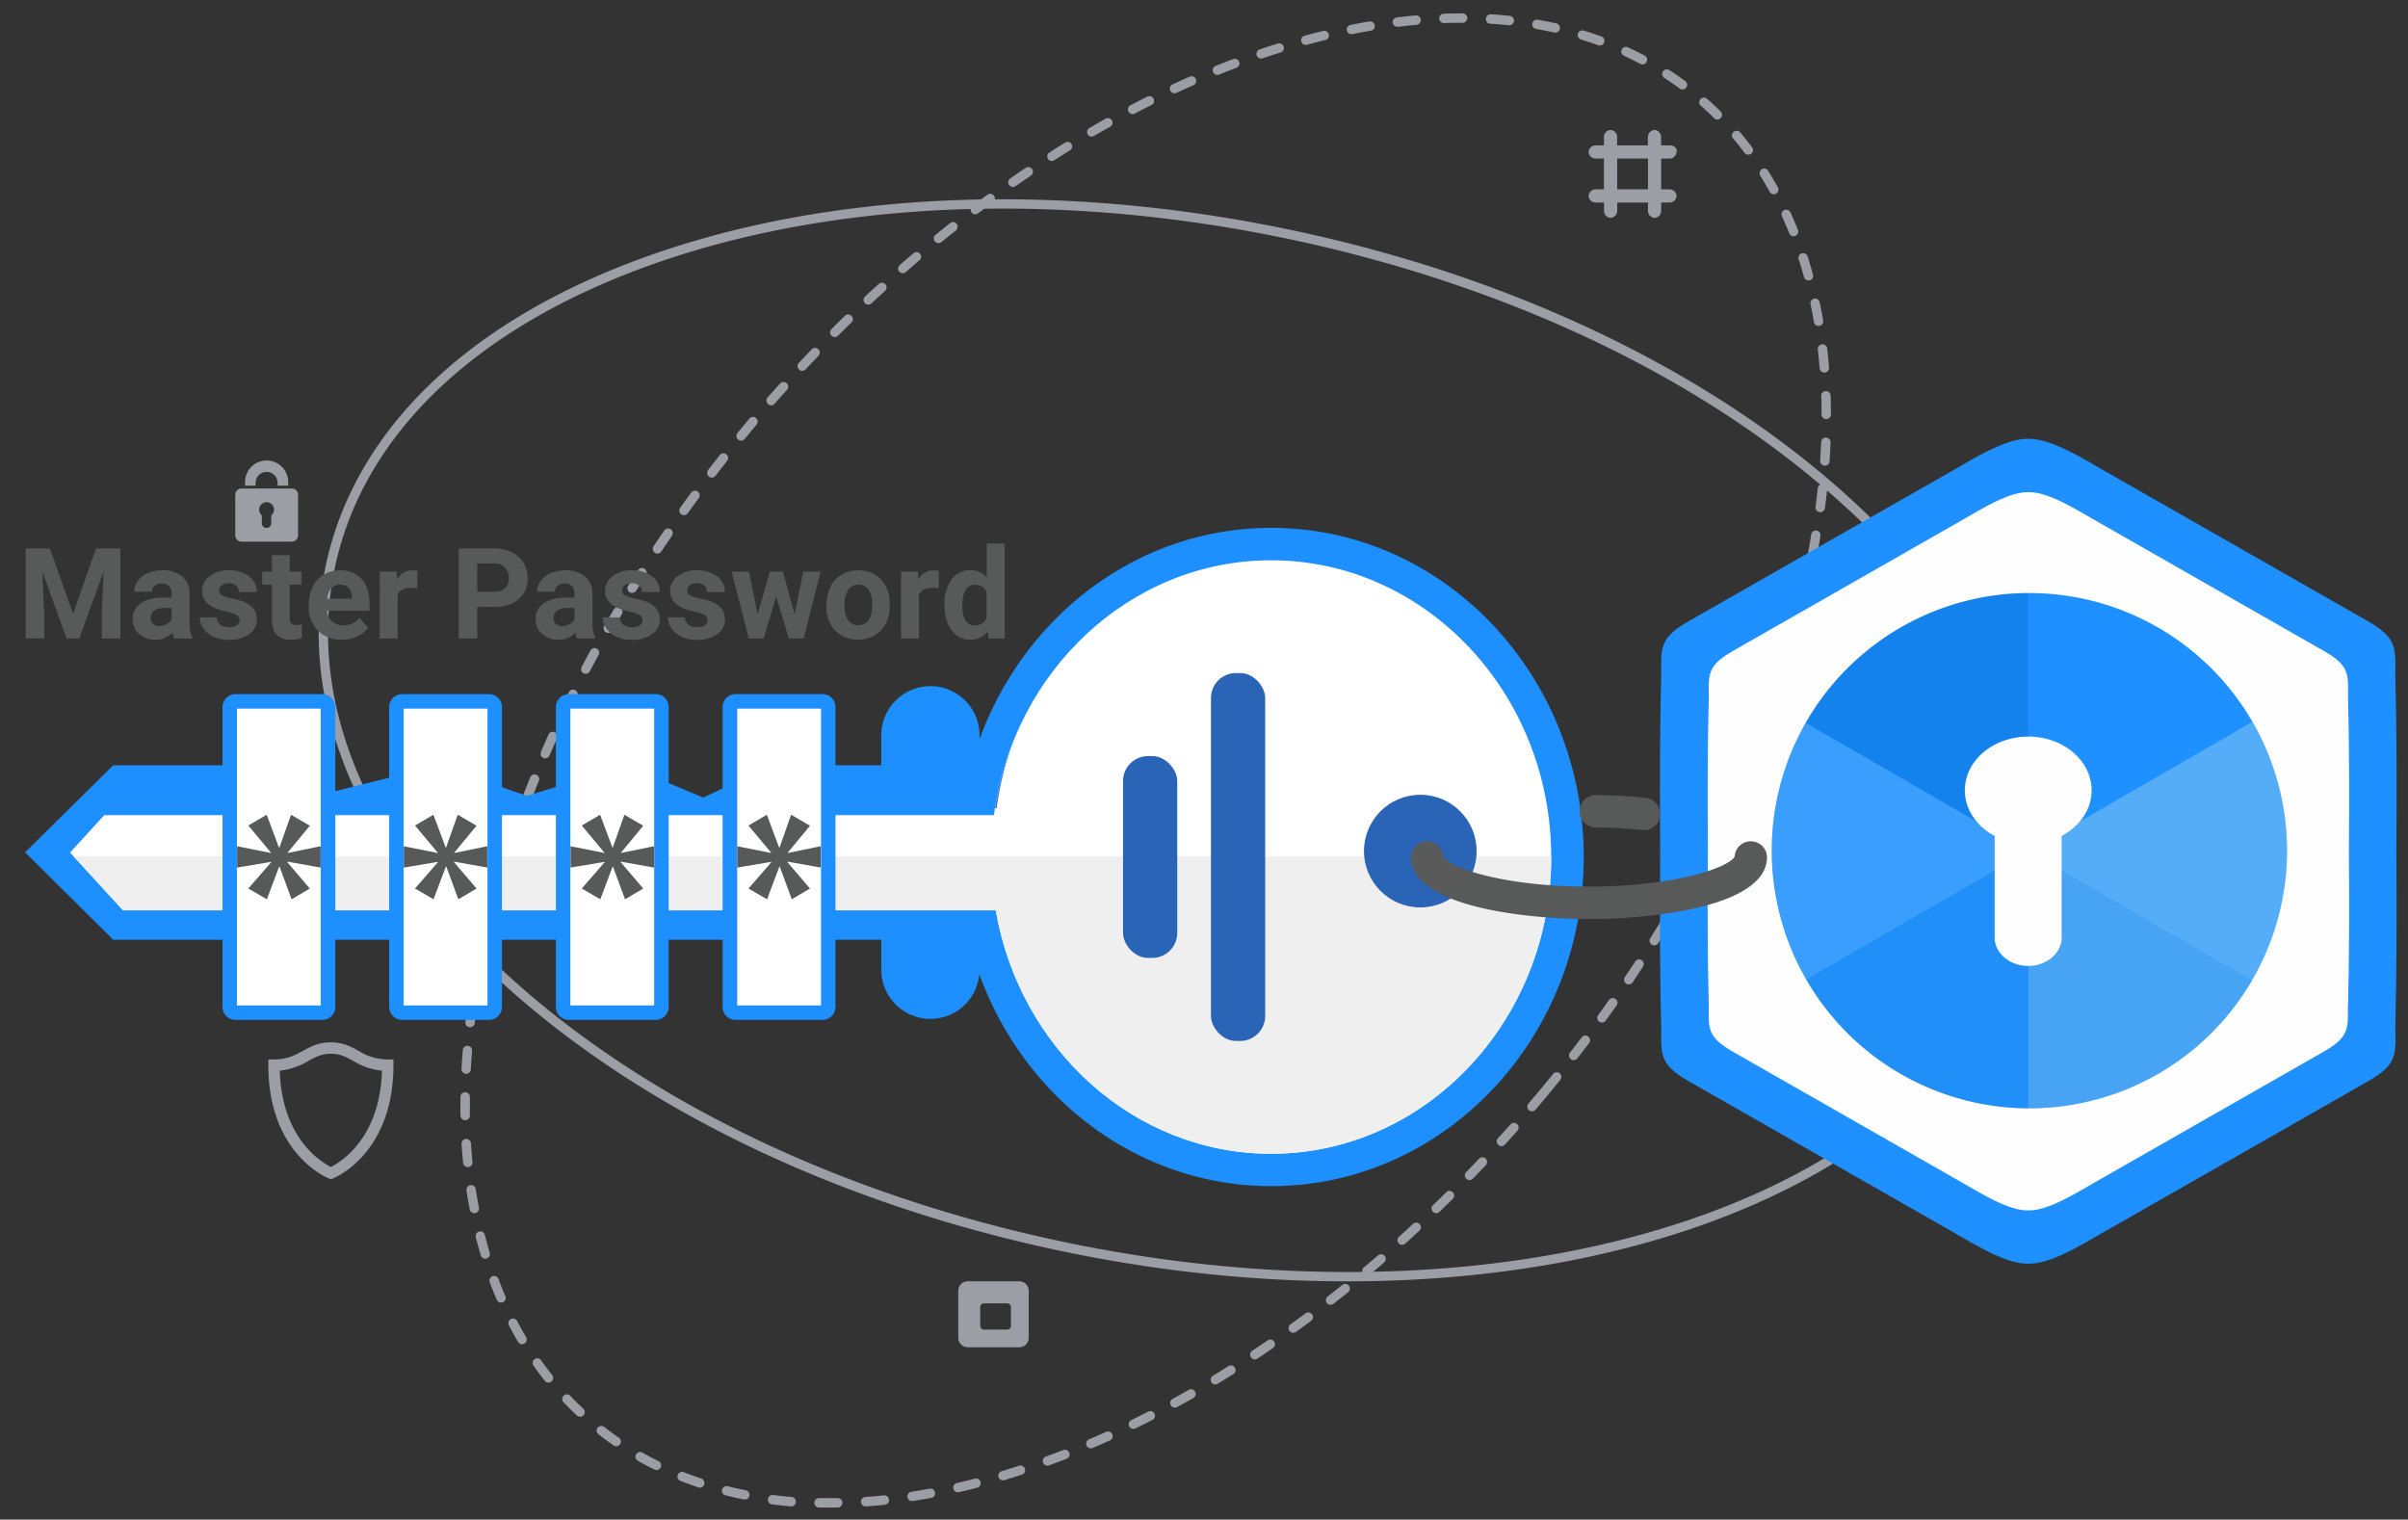 <svg id="Layer_1" data-name="Layer 1" xmlns="http://www.w3.org/2000/svg" xmlns:xlink="http://www.w3.org/1999/xlink" viewBox="0 0 767 484"><rect x="0" y="0" width="767" height="484" fill="#333333" stroke="none"/><defs><style>.cls-1{fill:none;clip-rule:evenodd;}.cls-2{fill:#9b9fa5;}.cls-3{fill:#1e8fff;}.cls-4{fill:#fff;}.cls-5{fill:#efefef;}.cls-6{fill:#2a64b6;}.cls-7{fill:#3672d3;}.cls-8{fill:#585959;}.cls-9{fill:#fefefe;}.cls-10,.cls-12,.cls-13,.cls-14,.cls-15,.cls-16,.cls-9{fill-rule:evenodd;}.cls-10{fill:#1e90ff;}.cls-11{clip-path:url(#clip-path);}.cls-12{fill:#2a8beb;}.cls-12,.cls-13,.cls-14,.cls-15,.cls-16{opacity:0.33;}.cls-13{fill:#75baff;}.cls-14{fill:#c6e8eb;}.cls-15{fill:#9ccdde;}.cls-16{fill:#0065c9;}</style><clipPath id="clip-path"><path class="cls-1" d="M646.4,188.89A82.06,82.06,0,1,0,728.46,271,82.07,82.07,0,0,0,646.4,188.89Zm10.25,77.4a8.43,8.43,0,0,1,.06,1v31.32c0,5-4.81,9.07-10.69,9.07h0c-5.88,0-10.69-4.08-10.69-9.07V267.3a6.77,6.77,0,0,1,.07-1c-5.75-3-9.57-8.41-9.57-14.57,0-9.46,9-17.13,20.19-17.13s20.2,7.67,20.2,17.13C666.22,257.88,662.39,263.27,656.65,266.29Z"/></clipPath></defs><g id="Vector_Smart_Object" data-name="Vector Smart Object"><path class="cls-2" d="M170.28,432.91a1.48,1.48,0,0,1,2.07.35c1.13,1.6,2.3,3.17,3.52,4.69a1.5,1.5,0,0,1-.24,2.09,1.48,1.48,0,0,1-2.09-.23c-1.25-1.57-2.46-3.19-3.62-4.83l0,0A1.47,1.47,0,0,1,170.28,432.91ZM165,427.38c-1-1.73-2-3.48-2.92-5.27a1.49,1.49,0,0,1,2.64-1.38q1.36,2.63,2.85,5.14a1.49,1.49,0,0,1-2.52,1.59A.35.35,0,0,1,165,427.38Zm14.52,17.16a1.5,1.5,0,0,1,2.11,0q2,2.13,4.16,4.14a1.47,1.47,0,0,1,.06,2.1,1.49,1.49,0,0,1-2.1.07q-2.2-2.07-4.28-4.26a1.46,1.46,0,0,1-.16-.19A1.49,1.49,0,0,1,179.53,444.54ZM158.23,414c-.78-1.84-1.53-3.7-2.23-5.59a1.48,1.48,0,0,1,.87-1.91,1.49,1.49,0,0,1,1.92.87q1,2.78,2.18,5.46a1.49,1.49,0,0,1-2.6,1.42A1.57,1.57,0,0,1,158.23,414Zm32.15,40.75a1.49,1.49,0,0,1,2.09-.26c1.55,1.21,3.12,2.37,4.73,3.48a1.49,1.49,0,0,1-1.69,2.45c-1.65-1.14-3.28-2.34-4.87-3.58a1.7,1.7,0,0,1-.32-.34A1.5,1.5,0,0,1,190.38,454.7Zm-37.24-54.9q-.85-2.87-1.59-5.79a1.49,1.49,0,1,1,2.89-.73c.48,1.91,1,3.81,1.55,5.68a1.49,1.49,0,0,1-2.66,1.25A1.4,1.4,0,0,1,153.14,399.8Zm49.47,63.36a1.48,1.48,0,0,1,2-.56c1.69,1,3.42,1.88,5.17,2.75a1.48,1.48,0,1,1-1.32,2.66q-2.72-1.33-5.32-2.82a1.41,1.41,0,0,1-.5-.47A1.46,1.46,0,0,1,202.61,463.16Zm-53-78c-.37-1.95-.71-3.93-1-5.92a1.49,1.49,0,1,1,2.94-.44q.45,2.92,1,5.81a1.49,1.49,0,0,1-2.7,1.1A1.41,1.41,0,0,1,149.62,385.21Zm-2.11-14.86q-.28-3-.48-6a1.49,1.49,0,1,1,3-.19q.19,3,.47,5.89a1.48,1.48,0,0,1-2.71,1A1.47,1.47,0,0,1,147.51,370.35Zm68.39,99.4a1.49,1.49,0,0,1,1.93-.84c1.82.72,3.65,1.39,5.51,2a1.49,1.49,0,1,1-.93,2.83q-2.88-1-5.67-2.06a1.52,1.52,0,0,1-.69-.56A1.5,1.5,0,0,1,215.9,469.75ZM146.67,355.38q-.06-3,0-6a1.49,1.49,0,1,1,3,0c0,2,0,3.95,0,5.91a1.49,1.49,0,0,1-1.47,1.51,1.51,1.51,0,0,1-1.26-.66A1.58,1.58,0,0,1,146.67,355.38ZM230,474.46a1.48,1.48,0,0,1,1.8-1.08c1.89.47,3.81.9,5.74,1.29a1.48,1.48,0,0,1-.58,2.91q-3-.58-5.88-1.31a1.47,1.47,0,0,1-.87-.62A1.45,1.45,0,0,1,230,474.46Zm-83-134c.11-2,.24-4,.41-6a1.48,1.48,0,0,1,1.6-1.36,1.5,1.5,0,0,1,1.36,1.6q-.24,3-.4,5.9a1.49,1.49,0,1,1-3-.16Zm97.62,137a1.49,1.49,0,0,1,1.66-1.29q2.89.38,5.85.62a1.49,1.49,0,0,1-.25,3q-3-.26-6-.64a1.48,1.48,0,0,1-1.28-1.66ZM148.25,325.5q.36-3,.78-5.94A1.49,1.49,0,1,1,152,320c-.28,2-.54,3.92-.77,5.86a1.49,1.49,0,0,1-3-.34ZM259.39,478.62a1.49,1.49,0,0,1,1.52-1.46c1.94,0,3.91,0,5.89,0a1.49,1.49,0,0,1,.05,3q-3,0-6,0a1.48,1.48,0,0,1-1.2-.66A1.43,1.43,0,0,1,259.39,478.62ZM150.45,310.69q.53-2.93,1.12-5.88a1.48,1.48,0,1,1,2.91.59q-.57,2.91-1.1,5.81a1.49,1.49,0,0,1-1.72,1.21,1.44,1.44,0,0,1-1-.64A1.51,1.51,0,0,1,150.45,310.69ZM274.26,478.38a1.49,1.49,0,0,1,1.37-1.59q2.92-.19,5.89-.51a1.49,1.49,0,0,1,.31,3q-3,.31-6,.52a1.49,1.49,0,0,1-1.34-.65A1.52,1.52,0,0,1,274.26,478.38ZM153.47,296q.67-2.9,1.42-5.81a1.49,1.49,0,0,1,2.88.74q-.74,2.88-1.4,5.75a1.48,1.48,0,0,1-2.68.49A1.45,1.45,0,0,1,153.47,296Zm3.75-14.47c.55-1.91,1.11-3.82,1.7-5.73a1.49,1.49,0,1,1,2.84.87c-.58,1.89-1.14,3.79-1.68,5.68a1.49,1.49,0,0,1-2.86-.82ZM289.05,476.84a1.48,1.48,0,0,1,1.24-1.69q2.91-.45,5.83-1a1.49,1.49,0,0,1,.54,2.93c-2,.36-4,.7-5.91,1a1.49,1.49,0,0,1-1.46-.64A1.62,1.62,0,0,1,289.05,476.84ZM161.66,267.3q.94-2.82,2-5.65a1.48,1.48,0,1,1,2.8,1q-1,2.81-1.94,5.61a1.49,1.49,0,0,1-2.82-.95Zm142,206.85a1.48,1.48,0,0,1,1.11-1.79c1.92-.43,3.83-.9,5.75-1.39a1.47,1.47,0,0,1,1.81,1.07,1.48,1.48,0,0,1-1.07,1.81q-2.92.75-5.82,1.41a1.5,1.5,0,0,1-1.57-.61A1.48,1.48,0,0,1,303.68,474.15Zm-137-220.91q1.07-2.79,2.19-5.56a1.49,1.49,0,1,1,2.76,1.11c-.75,1.84-1.47,3.68-2.18,5.51a1.48,1.48,0,1,1-2.77-1.06Zm151.36,217.2a1.48,1.48,0,0,1,1-1.85q2.82-.84,5.66-1.77a1.49,1.49,0,0,1,.91,2.83q-2.86.93-5.71,1.79a1.48,1.48,0,0,1-1.66-.6A1.34,1.34,0,0,1,318.09,470.44Zm-145.72-231c.79-1.82,1.59-3.65,2.41-5.47a1.49,1.49,0,0,1,2.72,1.22q-1.23,2.72-2.39,5.42a1.49,1.49,0,0,1-2,.78,1.46,1.46,0,0,1-.64-.53A1.49,1.49,0,0,1,172.37,239.41ZM332.23,465.84a1.5,1.5,0,0,1,.89-1.91c1.85-.67,3.69-1.36,5.54-2.08a1.48,1.48,0,0,1,1.93.84,1.5,1.5,0,0,1-.85,1.93q-2.81,1.1-5.6,2.11a1.48,1.48,0,0,1-1.74-.57A1.62,1.62,0,0,1,332.23,465.84Zm-153.67-240q1.29-2.69,2.62-5.37a1.5,1.5,0,0,1,2-.67,1.48,1.48,0,0,1,.68,2q-1.33,2.65-2.6,5.33a1.5,1.5,0,0,1-2,.7,1.49,1.49,0,0,1-.7-2ZM346.1,460.44a1.5,1.5,0,0,1,.78-2q2.72-1.16,5.42-2.38a1.49,1.49,0,0,1,1.23,2.72c-1.83.82-3.65,1.62-5.48,2.4a1.48,1.48,0,0,1-1.82-.53A2,2,0,0,1,346.1,460.44Zm-160.84-248q1.38-2.64,2.82-5.26a1.48,1.48,0,0,1,2-.6,1.5,1.5,0,0,1,.6,2q-1.42,2.61-2.8,5.23a1.49,1.49,0,0,1-2.55.14A1.5,1.5,0,0,1,185.26,212.46Zm174.4,241.86a1.49,1.49,0,0,1,.69-2c1.76-.86,3.53-1.75,5.3-2.65a1.49,1.49,0,1,1,1.35,2.65c-1.78.91-3.57,1.8-5.35,2.67a1.48,1.48,0,0,1-1.88-.5A1.74,1.74,0,0,1,359.66,454.32ZM192.45,199.37q1.47-2.58,3-5.16a1.49,1.49,0,1,1,2.56,1.51q-1.51,2.57-3,5.13a1.49,1.49,0,0,1-2,.55,1.39,1.39,0,0,1-.5-.46A1.48,1.48,0,0,1,192.45,199.37ZM372.91,447.55a1.49,1.49,0,0,1,.59-2c1.73-.94,3.45-1.9,5.18-2.89a1.49,1.49,0,0,1,1.47,2.59q-2.61,1.49-5.22,2.91a1.49,1.49,0,0,1-1.95-.47Zm-172.82-261c1-1.68,2.11-3.37,3.18-5a1.49,1.49,0,0,1,2.51,1.6c-1.07,1.67-2.12,3.35-3.16,5a1.49,1.49,0,0,1-2.05.48,1.33,1.33,0,0,1-.45-.43A1.49,1.49,0,0,1,200.09,186.54ZM385.84,440.19a1.48,1.48,0,0,1,.51-2q2.52-1.53,5-3.11a1.49,1.49,0,0,1,1.58,2.52c-1.69,1.06-3.39,2.11-5.09,3.13a1.49,1.49,0,0,1-2-.44ZM208.17,174q1.65-2.48,3.35-4.94a1.49,1.49,0,1,1,2.45,1.68q-1.68,2.45-3.33,4.91a1.47,1.47,0,0,1-2.06.41,1.56,1.56,0,0,1-.41-.4A1.52,1.52,0,0,1,208.17,174Zm8.49-12.27q1.74-2.43,3.51-4.84a1.49,1.49,0,0,1,2.4,1.77q-1.77,2.39-3.49,4.8a1.5,1.5,0,0,1-2.08.34,1.31,1.31,0,0,1-.36-.38A1.47,1.47,0,0,1,216.66,161.72ZM398.45,432.28a1.48,1.48,0,0,1,.41-2.06l2.57-1.71,2.34-1.59a1.49,1.49,0,0,1,2.07.38h0a1.49,1.49,0,0,1-.39,2.06L403.1,431l-2.59,1.72a1.48,1.48,0,0,1-2.06-.41ZM225.55,149.72c1.21-1.57,2.44-3.14,3.67-4.71a1.49,1.49,0,1,1,2.34,1.84c-1.23,1.56-2.45,3.12-3.64,4.68a1.49,1.49,0,0,1-2.09.28,1.56,1.56,0,0,1-.33-.35A1.49,1.49,0,0,1,225.55,149.72Zm185.5,272.09c1.59-1.15,3.19-2.31,4.78-3.49a1.48,1.48,0,0,1,2.08.3,1.44,1.44,0,0,1-.31,2.08q-2.4,1.79-4.81,3.53a1.51,1.51,0,0,1-2.08-.34l0,0A1.49,1.49,0,0,1,411.05,421.81ZM234.83,138l3.82-4.6a1.49,1.49,0,1,1,2.27,1.92l-3.79,4.56a1.49,1.49,0,0,1-2.3-1.88ZM422.9,412.93q2.34-1.81,4.66-3.67a1.49,1.49,0,0,1,2.09.23,1.51,1.51,0,0,1-.24,2.09c-1.56,1.25-3.11,2.48-4.68,3.7a1.49,1.49,0,0,1-2.09-.26l-.06-.09A1.49,1.49,0,0,1,422.9,412.93ZM244.47,126.63c1.32-1.49,2.63-3,4-4.46a1.49,1.49,0,0,1,2.1-.11,1.47,1.47,0,0,1,.11,2.1q-2,2.19-3.93,4.43a1.49,1.49,0,0,1-2.1.14,1.67,1.67,0,0,1-.25-.28A1.5,1.5,0,0,1,244.47,126.63Zm190,277q2.26-1.89,4.51-3.83a1.49,1.49,0,0,1,1.95,2.25q-2.26,1.95-4.55,3.86a1.49,1.49,0,0,1-2.1-.18l-.09-.13A1.49,1.49,0,0,1,434.43,403.62Zm-180-288.06c1.36-1.45,2.73-2.9,4.1-4.33a1.5,1.5,0,0,1,2.11,0,1.48,1.48,0,0,1,0,2.1q-2,2.13-4.07,4.3a1.5,1.5,0,0,1-2.11.08,1.71,1.71,0,0,1-.21-.26A1.49,1.49,0,0,1,254.47,115.56ZM445.62,393.91q2.19-2,4.37-4a1.49,1.49,0,1,1,2,2.19q-2.19,2-4.4,4a1.49,1.49,0,0,1-2.1-.11l-.13-.17A1.48,1.48,0,0,1,445.62,393.91ZM264.83,104.83q2.12-2.13,4.24-4.2a1.49,1.49,0,1,1,2.08,2.13q-2.11,2.05-4.21,4.16a1.48,1.48,0,0,1-2.1,0,2,2,0,0,1-.19-.22A1.49,1.49,0,0,1,264.83,104.83Zm191.63,279q2.13-2,4.24-4.14a1.49,1.49,0,0,1,2.09,2.12q-2.13,2.1-4.27,4.16a1.48,1.48,0,0,1-2.1,0,1.06,1.06,0,0,1-.16-.21A1.48,1.48,0,0,1,456.46,383.81ZM275.54,94.44q2.18-2.06,4.38-4a1.48,1.48,0,1,1,2,2.19q-2.18,2-4.35,4a1.49,1.49,0,0,1-2.1-.07.9.9,0,0,1-.15-.19A1.48,1.48,0,0,1,275.54,94.44ZM467,373.35q2.06-2.12,4.1-4.28a1.49,1.49,0,0,1,2.17,2.05q-2.06,2.16-4.13,4.31a1.51,1.51,0,0,1-2.11,0l-.2-.24A1.5,1.5,0,0,1,467,373.35ZM286.6,84.42c1.5-1.32,3-2.61,4.51-3.9A1.49,1.49,0,0,1,293,82.79q-2.25,1.9-4.48,3.87a1.49,1.49,0,0,1-2.1-.14,1.58,1.58,0,0,1-.12-.15A1.49,1.49,0,0,1,286.6,84.42ZM477.11,362.55q2-2.19,4-4.41a1.49,1.49,0,0,1,2.23,2q-2,2.24-4,4.43a1.48,1.48,0,0,1-2.1.1,1.18,1.18,0,0,1-.23-.27A1.48,1.48,0,0,1,477.11,362.55ZM298,74.79q2.33-1.89,4.65-3.73a1.49,1.49,0,0,1,2.09.24,1.55,1.55,0,0,1-.24,2.09q-2.33,1.83-4.63,3.71a1.49,1.49,0,0,1-2.09-.21,1,1,0,0,0-.08-.11A1.48,1.48,0,0,1,298,74.79ZM486.91,351.43c1.28-1.5,2.55-3,3.82-4.54l.06-.07.06-.08q1.9-2.3,3.76-4.59a1.49,1.49,0,1,1,2.31,1.87q-1.87,2.31-3.78,4.62l-.06.07-.06.08c-1.28,1.53-2.56,3.06-3.85,4.57a1.49,1.49,0,1,1-2.26-1.93ZM309.73,65.58q2.4-1.8,4.79-3.56a1.49,1.49,0,0,1,2.08.32,1.45,1.45,0,0,1-.32,2.08q-2.38,1.74-4.75,3.54a1.51,1.51,0,0,1-2.09-.29.43.43,0,0,0,0-.07A1.49,1.49,0,0,1,309.73,65.58Zm190.41,269.6c1.22-1.57,2.42-3.13,3.61-4.71a1.49,1.49,0,1,1,2.37,1.8q-1.8,2.37-3.63,4.73a1.49,1.49,0,1,1-2.35-1.82ZM321.81,56.82c1.63-1.14,3.27-2.26,4.9-3.36l0,0a1.47,1.47,0,0,1,2.05.41,1.51,1.51,0,0,1-.41,2.08q-2.44,1.64-4.87,3.33a1.49,1.49,0,0,1-2.07-.37v0A1.49,1.49,0,0,1,321.81,56.82Zm187.24,266.5q1.74-2.4,3.45-4.82a1.49,1.49,0,0,1,2.44,1.71q-1.73,2.43-3.48,4.86a1.5,1.5,0,0,1-2.08.33A1.27,1.27,0,0,1,509,325,1.49,1.49,0,0,1,509.05,323.32ZM333.78,50.58a1.49,1.49,0,0,1,.45-2q2.53-1.62,5.07-3.18a1.45,1.45,0,0,1,2,.49,1.48,1.48,0,0,1-.49,2q-2.5,1.54-5,3.15a1.49,1.49,0,0,1-2-.42Zm183.78,260.6q1.66-2.46,3.3-4.93a1.48,1.48,0,1,1,2.48,1.63q-1.64,2.49-3.31,5a1.49,1.49,0,0,1-2.07.4,1.69,1.69,0,0,1-.4-.4A1.49,1.49,0,0,1,517.56,311.18ZM346.45,42.78a1.5,1.5,0,0,1,.54-2q2.6-1.5,5.19-3a1.52,1.52,0,0,1,2,.58,1.48,1.48,0,0,1-.58,2c-1.72,1-3.43,1.94-5.15,2.93a1.48,1.48,0,0,1-2-.45Zm179.22,256q1.58-2.52,3.12-5a1.49,1.49,0,1,1,2.54,1.55c-1,1.69-2.08,3.38-3.14,5.07a1.48,1.48,0,0,1-2.05.47,1.42,1.42,0,0,1-.45-.43A1.51,1.51,0,0,1,525.67,298.76ZM359.44,35.53a1.49,1.49,0,0,1,.63-2c1.77-.93,3.55-1.84,5.32-2.72a1.49,1.49,0,1,1,1.34,2.66c-1.76.88-3.52,1.77-5.28,2.7a1.49,1.49,0,0,1-1.92-.49Zm173.9,250.55q1.5-2.58,2.95-5.15a1.49,1.49,0,1,1,2.59,1.46q-1.46,2.6-3,5.18a1.5,1.5,0,0,1-2,.54,1.59,1.59,0,0,1-.48-.45A1.5,1.5,0,0,1,533.34,286.08ZM372.75,28.88a1.5,1.5,0,0,1,.73-2q2.72-1.26,5.45-2.46a1.49,1.49,0,0,1,1.2,2.73c-1.8.78-3.6,1.6-5.4,2.43a1.5,1.5,0,0,1-1.86-.51ZM540.57,273.13q1.39-2.62,2.76-5.25a1.48,1.48,0,1,1,2.64,1.36c-.91,1.77-1.83,3.53-2.78,5.29a1.48,1.48,0,0,1-2,.61,1.45,1.45,0,0,1-.53-.48A1.47,1.47,0,0,1,540.57,273.13ZM386.37,22.89A1.48,1.48,0,0,1,387.2,21q2.79-1.12,5.57-2.18a1.49,1.49,0,0,1,1.05,2.79q-2.74,1-5.51,2.15a1.5,1.5,0,0,1-1.79-.55A1.25,1.25,0,0,1,386.37,22.89Zm161,237q1.3-2.67,2.56-5.35a1.49,1.49,0,1,1,2.69,1.26q-1.26,2.7-2.58,5.39a1.49,1.49,0,0,1-2,.69,1.51,1.51,0,0,1-.58-.51A1.5,1.5,0,0,1,547.32,259.93Zm6.24-13.45c.8-1.81,1.59-3.63,2.35-5.44a1.49,1.49,0,0,1,2.74,1.16q-1.15,2.73-2.37,5.48a1.48,1.48,0,0,1-2,.77,1.56,1.56,0,0,1-.63-.53A1.53,1.53,0,0,1,553.56,246.48ZM400.29,17.64a1.5,1.5,0,0,1,.93-1.89c1.91-.64,3.8-1.26,5.7-1.85a1.49,1.49,0,1,1,.88,2.84c-1.87.58-3.74,1.2-5.62,1.83a1.48,1.48,0,0,1-1.71-.58A1.64,1.64,0,0,1,400.29,17.64Zm159,215.17q1.1-2.77,2.13-5.53a1.48,1.48,0,0,1,2.78,1c-.69,1.86-1.41,3.72-2.14,5.58a1.49,1.49,0,0,1-1.93.84,1.52,1.52,0,0,1-.69-.55A1.49,1.49,0,0,1,559.27,232.81ZM414.49,13.2a1.49,1.49,0,0,1,1.05-1.82q2.91-.8,5.8-1.5a1.49,1.49,0,1,1,.7,2.89q-2.85.71-5.72,1.48a1.49,1.49,0,0,1-1.62-.6A1.69,1.69,0,0,1,414.49,13.2ZM564.4,218.91q1-2.82,1.89-5.62a1.49,1.49,0,0,1,2.83.92q-.93,2.83-1.9,5.67a1.49,1.49,0,0,1-1.9.92,1.46,1.46,0,0,1-.74-.57A1.5,1.5,0,0,1,564.4,218.91ZM429,9.69a1.48,1.48,0,0,1,1.17-1.75q3-.6,5.89-1.09a1.49,1.49,0,1,1,.5,2.93c-1.93.33-3.87.68-5.81,1.07a1.5,1.5,0,0,1-1.53-.62A1.62,1.62,0,0,1,429,9.69Zm140,195.12q.84-2.87,1.62-5.7a1.49,1.49,0,1,1,2.87.79q-.78,2.86-1.64,5.75a1.48,1.48,0,0,1-2.66.41A1.48,1.48,0,0,1,568.93,204.81ZM443.61,7.2a1.5,1.5,0,0,1,1.3-1.65c2-.24,4-.46,6-.63a1.49,1.49,0,0,1,.26,3c-1.95.17-3.9.37-5.87.61a1.5,1.5,0,0,1-1.41-.64A1.47,1.47,0,0,1,443.61,7.2ZM572.78,190.51q.71-2.89,1.35-5.77a1.49,1.49,0,1,1,2.9.65q-.64,2.91-1.36,5.83a1.49,1.49,0,0,1-2.68.48A1.54,1.54,0,0,1,572.78,190.51ZM458.43,5.9a1.49,1.49,0,0,1,1.43-1.54q3-.11,6-.1a1.49,1.49,0,0,1,0,3c-1.95,0-3.92,0-5.89.09a1.48,1.48,0,0,1-1.29-.65A1.5,1.5,0,0,1,458.43,5.9ZM575.91,176.05c.37-2,.72-3.9,1-5.83a1.49,1.49,0,1,1,2.94.49q-.5,2.94-1,5.89a1.48,1.48,0,0,1-1.74,1.18,1.46,1.46,0,0,1-1-.63A1.49,1.49,0,0,1,575.91,176.05ZM473.3,5.94a1.49,1.49,0,0,1,1.58-1.39q3,.18,6,.5a1.48,1.48,0,0,1-.31,3c-1.94-.2-3.89-.36-5.87-.48a1.49,1.49,0,0,1-1.14-.66A1.46,1.46,0,0,1,473.3,5.94Zm105,155.5q.39-3,.69-5.88a1.49,1.49,0,0,1,3,.31c-.2,2-.44,4-.7,5.95a1.49,1.49,0,1,1-3-.38Zm1.46-14.71q.19-3,.32-5.91a1.49,1.49,0,0,1,3,.12c-.08,2-.18,4-.32,6a1.48,1.48,0,0,1-1.59,1.38,1.48,1.48,0,0,1-1.38-1.58ZM488.08,7.5a1.49,1.49,0,0,1,1.72-1.22q3,.52,5.91,1.17a1.49,1.49,0,0,1-.65,2.91q-2.85-.64-5.76-1.14a1.49,1.49,0,0,1-1.22-1.72ZM580.2,132c0-2,0-4-.11-5.9a1.49,1.49,0,0,1,3-.1c.06,2,.1,4,.1,6a1.49,1.49,0,1,1-3,0ZM502.59,10.74a1.49,1.49,0,0,1,1.86-1c1.92.59,3.83,1.22,5.71,1.9a1.49,1.49,0,0,1-1,2.8c-1.84-.66-3.69-1.28-5.57-1.86a1.42,1.42,0,0,1-.8-.59A1.47,1.47,0,0,1,502.59,10.74Zm77,106.48c-.16-2-.35-3.93-.58-5.87a1.49,1.49,0,1,1,3-.34c.22,2,.42,4,.58,6a1.49,1.49,0,0,1-2.72,1A1.54,1.54,0,0,1,579.6,117.22ZM516.55,15.81a1.5,1.5,0,0,1,2-.73q2.73,1.26,5.39,2.67a1.49,1.49,0,0,1-1.39,2.63c-1.72-.91-3.47-1.78-5.25-2.59a1.63,1.63,0,0,1-.61-.52A1.51,1.51,0,0,1,516.55,15.81Zm61.23,86.79q-.49-2.92-1.1-5.79a1.49,1.49,0,0,1,2.91-.62c.41,2,.79,3.92,1.12,5.91a1.47,1.47,0,0,1-1.22,1.71,1.49,1.49,0,0,1-1.48-.63A1.64,1.64,0,0,1,577.78,102.6ZM529.67,22.77a1.49,1.49,0,0,1,2.05-.44q2.53,1.65,5,3.43a1.49,1.49,0,1,1-1.76,2.4q-2.37-1.74-4.83-3.33a1.53,1.53,0,0,1-.42-.42A1.48,1.48,0,0,1,529.67,22.77Zm44.94,65.45q-.79-2.85-1.69-5.64a1.49,1.49,0,0,1,2.84-.91q.91,2.85,1.71,5.76a1.48,1.48,0,0,1-2.66,1.23A1.35,1.35,0,0,1,574.61,88.22Zm-33-56.64a1.49,1.49,0,0,1,2.1-.14c1.52,1.33,3,2.71,4.41,4.12a1.49,1.49,0,0,1-2.09,2.12q-2.09-2.07-4.28-4a1.75,1.75,0,0,1-.26-.29A1.48,1.48,0,0,1,541.64,31.58Zm28.3,42.71c-.73-1.83-1.51-3.63-2.32-5.4a1.49,1.49,0,0,1,2.71-1.24q1.24,2.73,2.37,5.53a1.49,1.49,0,0,1-2.62,1.39A2.44,2.44,0,0,1,569.94,74.29ZM552.2,42a1.49,1.49,0,0,1,2.1.18c1.3,1.53,2.55,3.11,3.76,4.72a1.44,1.44,0,0,1-.3,2.08,1.49,1.49,0,0,1-2.08-.3q-1.75-2.34-3.65-4.58a1.13,1.13,0,0,1-.1-.13A1.5,1.5,0,0,1,552.2,42Zm11.46,19c-1-1.72-1.95-3.41-3-5.07a1.48,1.48,0,0,1,.47-2,1.39,1.39,0,0,1,2.05.48q1.6,2.55,3.07,5.19a1.49,1.49,0,0,1-2.54,1.56Z"/><path class="cls-2" d="M103.55,181.15c8.84-43.78,45.42-79.18,103-99.66,57.33-20.39,128.69-23.59,201-9h0c72.26,14.58,136.8,45.2,181.73,86.23,45.14,41.22,65.13,88,56.3,131.8-18.18,90.08-154.53,138.83-304,108.67C269.33,384.6,204.78,354,159.85,312.94a218.42,218.42,0,0,1-34.07-38.86C105.23,243.58,97.4,211.62,103.55,181.15Zm483.68-20.24c-44.54-40.67-108.57-71-180.31-85.52h0c-71.73-14.47-142.54-11.31-199.36,8.9C151,104.41,115.09,139,106.47,181.73s11,88.52,55.39,129c44.54,40.67,108.57,71,180.31,85.52C490,426.1,624.77,378.39,642.62,289.93c6-29.68-1.67-60.85-21.79-90.7A215,215,0,0,0,587.23,160.91Z"/><path class="cls-2" d="M524.92,50.5h-9.8v9.8h9.8Zm9.1-2.1h0a2.26,2.26,0,0,1-2.1,2.1h-2.8v9.8h2.8a2.26,2.26,0,0,1,2.1,2.1h0a2.26,2.26,0,0,1-2.1,2.1h-2.8v2.8a2.26,2.26,0,0,1-2.1,2.1h0a2.26,2.26,0,0,1-2.1-2.1V64.5h-9.8v2.8a2.26,2.26,0,0,1-2.1,2.1h0a2.26,2.26,0,0,1-2.1-2.1V64.5h-2.8A2.25,2.25,0,0,1,506,62.4h0a2.26,2.26,0,0,1,2.09-2.1h2.8V50.5h-2.8A2.25,2.25,0,0,1,506,48.4h0a2.26,2.26,0,0,1,2.09-2.1h2.8V43.5a2.26,2.26,0,0,1,2.1-2.1h0a2.26,2.26,0,0,1,2.1,2.1v2.8h9.8V43.5a2.26,2.26,0,0,1,2.1-2.1h0a2.26,2.26,0,0,1,2.1,2.1v2.8h2.8C533.32,46.3,534.37,47.35,534,48.4Z"/><path class="cls-2" d="M305.23,411.11v15a3,3,0,0,0,3,3h16.44a3,3,0,0,0,3-3v-15a3,3,0,0,0-2.95-3h-16.5A3,3,0,0,0,305.23,411.11Zm7,11.21v-6a1.19,1.19,0,0,1,1.19-1.19h7.42A1.19,1.19,0,0,1,322,416.3v6a1.19,1.19,0,0,1-1.19,1.19h-7.42A1.2,1.2,0,0,1,312.23,422.32Z"/><path class="cls-2" d="M88.42,153.8a3.5,3.5,0,1,0-7,0v.88H78.06v-.88a6.87,6.87,0,1,1,13.73,0v.88H88.42Z"/><path class="cls-2" d="M74.94,157.58v12.94a2,2,0,0,0,2,2h16a2,2,0,0,0,2-2V157.58a2,2,0,0,0-2-2h-16A2,2,0,0,0,74.94,157.58Zm7.62,4.74a2.36,2.36,0,1,1,3.84,1.83v2.51a1.48,1.48,0,1,1-3,0v-2.51A2.34,2.34,0,0,1,82.56,162.32Z"/><path class="cls-2" d="M104.72,375.33c-.78-.31-19.25-8-19.25-36.09v-1.81h1.81c4.21,0,6.63-1.32,9.19-2.71s5-2.73,8.93-2.73,6.4,1.38,8.83,2.72a17.11,17.11,0,0,0,9.28,2.72h1.81v1.81c0,28.07-18.47,35.78-19.25,36.09l-.67.27Zm7.77-37.45c-2.22-1.21-4.14-2.26-7.09-2.26s-4.94,1.06-7.2,2.29A21.41,21.41,0,0,1,89.12,341c.64,21.56,13.16,29.13,16.28,30.69,3.12-1.56,15.63-9.13,16.27-30.68A21.07,21.07,0,0,1,112.49,337.88Z"/><path class="cls-3" d="M8,271.48l28.07-27.73H78.74l23.2,9.45,37.81-9.45,28.07,9.74,31.79-9.74L224,254.06l21.49-10.31h35.22v-9.56a15.65,15.65,0,0,1,15.65-15.65h0A15.65,15.65,0,0,1,312,234.19v1.26c14.33-39.36,50.52-67.32,92.93-67.32,55,0,99.52,46.94,99.52,104.83s-44.55,104.83-99.52,104.83c-42.48,0-78.72-28.05-93-67.51a15.64,15.64,0,0,1-15.57,14.24h0a15.65,15.65,0,0,1-15.65-15.64v-9.57H36.07Z"/><path class="cls-4" d="M22.32,271.53,33.2,259.64H316.58c6.12-45.83,43.38-81.19,88.3-81.19,49.19,0,89.21,42.4,89.21,94.51s-40,94.52-89.21,94.52c-43.71,0-80.15-33.5-87.72-77.54h-278Z"/><path class="cls-5" d="M39.18,289.94h278c7.57,44,44,77.54,87.72,77.54,49.19,0,89.21-42.4,89.21-94.52v-.2H23.44Z"/><circle class="cls-6" cx="452.4" cy="271.08" r="17.94"/><rect class="cls-6" x="385.72" y="214.37" width="17.27" height="117.18" rx="7.95"/><rect class="cls-6" x="357.71" y="240.82" width="17.27" height="64.28" rx="7.95"/><path class="cls-7" d="M316.92,257.42a97.83,97.83,0,0,1,5.53-20.48,98.91,98.91,0,0,0-5,20.48Z"/><rect class="cls-4" x="73.16" y="223.39" width="31.31" height="99.15" rx="1.82" transform="translate(177.63 545.92) rotate(180)"/><rect class="cls-4" x="126.26" y="223.39" width="31.31" height="99.15" rx="1.82" transform="translate(283.84 545.92) rotate(-180)"/><rect class="cls-4" x="179.37" y="223.39" width="31.31" height="99.15" rx="1.82" transform="translate(390.05 545.92) rotate(-180)"/><rect class="cls-4" x="232.47" y="223.39" width="31.31" height="99.15" rx="1.82" transform="translate(496.26 545.92) rotate(180)"/><path class="cls-3" d="M102.65,324.84H75a4.13,4.13,0,0,1-4.12-4.12V225.21A4.13,4.13,0,0,1,75,221.08h27.68a4.13,4.13,0,0,1,4.13,4.13v95.51A4.13,4.13,0,0,1,102.65,324.84Zm-27.19-4.61h26.7V225.7H75.46Z"/><path class="cls-3" d="M155.76,324.84H128.08a4.13,4.13,0,0,1-4.12-4.12V225.21a4.13,4.13,0,0,1,4.12-4.13h27.68a4.13,4.13,0,0,1,4.12,4.13v95.51A4.13,4.13,0,0,1,155.76,324.84Zm-27.19-4.61h26.7V225.7h-26.7Z"/><path class="cls-3" d="M208.86,324.84H181.19a4.13,4.13,0,0,1-4.13-4.12V225.21a4.13,4.13,0,0,1,4.13-4.13h27.67a4.13,4.13,0,0,1,4.13,4.13v95.51A4.13,4.13,0,0,1,208.86,324.84Zm-27.19-4.61h26.7V225.7h-26.7Z"/><path class="cls-3" d="M262,324.84H234.29a4.13,4.13,0,0,1-4.12-4.12V225.21a4.13,4.13,0,0,1,4.12-4.13H262a4.13,4.13,0,0,1,4.12,4.13v95.51A4.13,4.13,0,0,1,262,324.84Zm-27.19-4.61h26.7V225.7h-26.7Z"/><path class="cls-8" d="M244.26,259.5l3.9,10.43h.14L252,259.5l6,3.5-7.07,8.55v.13l10.5-2.15v6.8l-10.56-1.89-.07.14L258,283l-5.79,3.43-3.83-10.37h-.14l-3.91,10.37L238.4,283l7.27-8.36v-.13l-10.84,1.82v-6.8l10.77,2.15v-.13l-7.2-8.62Z"/><path class="cls-8" d="M191.15,259.5l3.91,10.43h.13l3.7-10.43,6,3.5-7.07,8.55v.13l10.5-2.15v6.8l-10.57-1.89-.07.14,7.21,8.42-5.8,3.43-3.83-10.37h-.14l-3.9,10.37L185.3,283l7.27-8.36v-.13l-10.84,1.82v-6.8l10.77,2.15v-.13l-7.2-8.62Z"/><path class="cls-8" d="M138.05,259.5l3.9,10.43h.14l3.7-10.43,6,3.5-7.07,8.55v.13l10.5-2.15v6.8l-10.56-1.89-.07.14,7.2,8.42L146,286.43l-3.83-10.37H142l-3.91,10.37L132.19,283l7.27-8.36v-.13l-10.84,1.82v-6.8l10.77,2.15v-.13l-7.2-8.62Z"/><path class="cls-8" d="M84.94,259.5l3.91,10.43H89l3.7-10.43,6,3.5-7.08,8.55v.13l10.51-2.15v6.8l-10.57-1.89-.07.14L98.68,283l-5.8,3.43-3.83-10.37h-.14L85,286.43,79.09,283l7.27-8.36v-.13l-10.84,1.82v-6.8l10.77,2.15v-.13l-7.2-8.62Z"/><g id="hexagon"><polygon class="cls-9" points="537.08 206.76 647.87 150.25 750.16 203.84 750.16 336.34 651.9 393.08 639.1 393.08 537.08 334.18 537.08 206.76"/><path class="cls-10" d="M747.84,320.75c.15,7,.18,9.72-7.71,14.22l-73.55,42c-5.4,3.08-14.32,8.71-20.54,8.56-6.22.15-15.14-5.48-20.54-8.56L552,335c-7.89-4.5-7.86-7.18-7.71-14.22-.43-16.34-.41-33-.29-49.62-.12-16.64-.14-33.28.29-49.62-.15-7-.18-9.72,7.71-14.22l73.55-42c5.4-3.09,14.32-8.72,20.54-8.56,6.22-.16,15.14,5.47,20.54,8.56l73.55,42c7.89,4.5,7.86,7.18,7.71,14.22.43,16.34.41,33,.29,49.62.12,16.64.14,33.28-.29,49.62m15.1,7.36c.17,8.09.2,11.16-8.85,16.33l-84.46,48.19c-6.2,3.54-16.45,10-23.59,9.83-7.14.18-17.39-6.29-23.59-9.83L538,344.44c-9.06-5.17-9-8.24-8.85-16.33-.49-18.76-.47-37.87-.34-57-.13-19.1-.15-38.22.34-57-.17-8.09-.21-11.16,8.85-16.33l84.46-48.19c6.2-3.54,16.45-10,23.59-9.83,7.14-.18,17.39,6.29,23.59,9.83l84.46,48.19c9,5.17,9,8.24,8.85,16.33.49,18.76.47,37.88.34,57C763.41,290.24,763.43,309.35,762.94,328.11Z"/></g><path id="inner_circle" class="cls-10" d="M646.4,188.89A82.06,82.06,0,1,0,728.46,271,82.07,82.07,0,0,0,646.4,188.89Zm10.25,77.4a8.43,8.43,0,0,1,.06,1v31.32c0,5-4.81,9.07-10.69,9.07h0c-5.88,0-10.69-4.08-10.69-9.07V267.3a6.77,6.77,0,0,1,.07-1c-5.75-3-9.57-8.41-9.57-14.57,0-9.46,9-17.13,20.19-17.13s20.2,7.67,20.2,17.13C666.22,257.88,662.39,263.27,656.65,266.29Z"/><g id="circle-pattern"><g class="cls-11"><polygon class="cls-12" points="561.57 319.9 603.79 295.52 646.02 271.14 646.02 319.9 646.02 368.66 603.79 344.28 561.57 319.9"/><polygon class="cls-13" points="646.02 271.14 603.79 295.52 561.57 319.9 561.57 271.14 561.57 222.38 603.79 246.76 646.02 271.14"/><polygon class="cls-14" points="646.02 271.14 688.25 246.76 730.48 222.38 730.48 271.14 730.48 319.9 688.25 295.52 646.02 271.14"/><polygon class="cls-15" points="730.48 319.9 688.25 344.28 646.02 368.66 646.02 319.9 646.02 271.14 688.25 295.52 730.48 319.9"/><polygon class="cls-16" points="561.57 222.38 603.79 198 646.02 173.62 646.02 222.38 646.02 271.14 603.79 246.76 561.57 222.38"/></g></g><path class="cls-8" d="M449.41,273a5.16,5.16,0,0,1,10.31-.18c1.67,3.39,18.82,9.57,46.4,9.57s44.73-6.18,46.4-9.57a5.16,5.16,0,0,1,10.31.18c0,15.56-35.65,19.71-56.71,19.71S449.41,288.52,449.41,273Zm10.31,0Zm92.8,0Z"/><path class="cls-8" d="M523.57,264.42a5.15,5.15,0,0,0,.52-10.28,133.74,133.74,0,0,0-15.58-.88,5.16,5.16,0,1,0,0,10.31,124.28,124.28,0,0,1,14.54.83A4.52,4.52,0,0,0,523.57,264.42Z"/><path class="cls-8" d="M15.89,174.68l7.37,20.8,7.32-20.8h7.76v28.68H32.42v-7.84L33,182l-7.74,21.37H21.21L13.49,182l.59,13.51v7.84H8.17V174.68Z"/><path class="cls-8" d="M55.48,203.36a6.15,6.15,0,0,1-.58-1.91,6.89,6.89,0,0,1-5.37,2.3,7.55,7.55,0,0,1-5.19-1.81,5.84,5.84,0,0,1-2.06-4.57,6,6,0,0,1,2.51-5.2q2.52-1.81,7.26-1.83h2.62v-1.22a3.49,3.49,0,0,0-.76-2.36,3,3,0,0,0-2.39-.89,3.41,3.41,0,0,0-2.26.69,2.35,2.35,0,0,0-.81,1.89h-5.7A5.69,5.69,0,0,1,43.9,185a7.51,7.51,0,0,1,3.23-2.47,11.69,11.69,0,0,1,4.68-.89,9.32,9.32,0,0,1,6.26,2,6.91,6.91,0,0,1,2.31,5.56v9.23a10.12,10.12,0,0,0,.85,4.59v.34Zm-4.71-4a4.94,4.94,0,0,0,2.32-.56,3.73,3.73,0,0,0,1.58-1.51v-3.66H52.54c-2.85,0-4.36,1-4.55,3l0,.34a2.27,2.27,0,0,0,.75,1.75A2.91,2.91,0,0,0,50.77,199.4Z"/><path class="cls-8" d="M76.29,197.47a1.82,1.82,0,0,0-1-1.64,11.62,11.62,0,0,0-3.32-1.08q-7.6-1.59-7.6-6.46a5.83,5.83,0,0,1,2.35-4.73,9.48,9.48,0,0,1,6.16-1.9,10.16,10.16,0,0,1,6.48,1.91,6,6,0,0,1,2.44,5H76.08a2.77,2.77,0,0,0-.79-2,3.35,3.35,0,0,0-2.46-.8,3.44,3.44,0,0,0-2.23.65,2.09,2.09,0,0,0-.79,1.66,1.73,1.73,0,0,0,.9,1.52,9.06,9.06,0,0,0,3,1,25.37,25.37,0,0,1,3.59.95c3,1.11,4.51,3,4.51,5.73A5.56,5.56,0,0,1,79.32,202a10.77,10.77,0,0,1-6.45,1.8,11.36,11.36,0,0,1-4.76-.95,8,8,0,0,1-3.26-2.62,6.08,6.08,0,0,1-1.18-3.6h5.39a3,3,0,0,0,1.13,2.33,4.41,4.41,0,0,0,2.79.8,4.05,4.05,0,0,0,2.47-.62A1.91,1.91,0,0,0,76.29,197.47Z"/><path class="cls-8" d="M92.3,176.81v5.24H96v4.17H92.3v10.64a2.48,2.48,0,0,0,.46,1.69,2.26,2.26,0,0,0,1.73.52,9.14,9.14,0,0,0,1.67-.14v4.31a11.7,11.7,0,0,1-3.44.51q-6,0-6.11-6V186.22H83.5v-4.17h3.11v-5.24Z"/><path class="cls-8" d="M108.92,203.75a10.48,10.48,0,0,1-7.63-2.87,10.23,10.23,0,0,1-2.94-7.66v-.56a12.84,12.84,0,0,1,1.24-5.74,9.24,9.24,0,0,1,3.51-3.9,9.9,9.9,0,0,1,5.19-1.36,8.88,8.88,0,0,1,6.89,2.75q2.5,2.76,2.51,7.82v2.33H104.12a5.27,5.27,0,0,0,1.66,3.34,5,5,0,0,0,3.52,1.26,6.15,6.15,0,0,0,5.14-2.38l2.79,3.13a8.51,8.51,0,0,1-3.46,2.83A11.47,11.47,0,0,1,108.92,203.75Zm-.65-17.51a3.55,3.55,0,0,0-2.74,1.15,5.86,5.86,0,0,0-1.35,3.29h7.91v-.46a4.2,4.2,0,0,0-1-2.94A3.69,3.69,0,0,0,108.27,186.24Z"/><path class="cls-8" d="M132.89,187.39a14.68,14.68,0,0,0-2-.16q-3.23,0-4.23,2.19v13.94h-5.69V182.05h5.37l.16,2.54a5.26,5.26,0,0,1,4.75-2.93,6,6,0,0,1,1.77.25Z"/><path class="cls-8" d="M152,193.26v10.1h-5.9V174.68h11.18a12.9,12.9,0,0,1,5.68,1.19,8.62,8.62,0,0,1,3.77,3.35,9.39,9.39,0,0,1,1.32,5,8.22,8.22,0,0,1-2.88,6.64c-1.93,1.62-4.59,2.44-8,2.44Zm0-4.79h5.28a5.25,5.25,0,0,0,3.58-1.1,4,4,0,0,0,1.23-3.15,4.76,4.76,0,0,0-1.24-3.41,4.64,4.64,0,0,0-3.43-1.34H152Z"/><path class="cls-8" d="M183.82,203.36a5.9,5.9,0,0,1-.57-1.91,6.91,6.91,0,0,1-5.38,2.3,7.55,7.55,0,0,1-5.19-1.81,5.84,5.84,0,0,1-2.06-4.57,6,6,0,0,1,2.51-5.2q2.52-1.81,7.26-1.83H183v-1.22a3.49,3.49,0,0,0-.76-2.36,3,3,0,0,0-2.39-.89,3.41,3.41,0,0,0-2.26.69,2.35,2.35,0,0,0-.81,1.89h-5.7a5.75,5.75,0,0,1,1.15-3.43,7.57,7.57,0,0,1,3.23-2.47,11.69,11.69,0,0,1,4.68-.89,9.32,9.32,0,0,1,6.26,2,6.91,6.91,0,0,1,2.31,5.56v9.23a10.12,10.12,0,0,0,.85,4.59v.34Zm-4.71-4a4.91,4.91,0,0,0,2.32-.56,3.73,3.73,0,0,0,1.58-1.51v-3.66h-2.13c-2.85,0-4.36,1-4.55,3l0,.34a2.27,2.27,0,0,0,.75,1.75A2.91,2.91,0,0,0,179.11,199.4Z"/><path class="cls-8" d="M204.63,197.47a1.82,1.82,0,0,0-1-1.64,11.62,11.62,0,0,0-3.32-1.08q-7.6-1.59-7.6-6.46a5.83,5.83,0,0,1,2.35-4.73,9.48,9.48,0,0,1,6.16-1.9,10.21,10.21,0,0,1,6.49,1.91,6,6,0,0,1,2.43,5h-5.69a2.77,2.77,0,0,0-.79-2,3.35,3.35,0,0,0-2.46-.8,3.44,3.44,0,0,0-2.23.65,2.09,2.09,0,0,0-.79,1.66,1.73,1.73,0,0,0,.9,1.52,9.06,9.06,0,0,0,3,1,25.37,25.37,0,0,1,3.59.95c3,1.11,4.51,3,4.51,5.73a5.57,5.57,0,0,1-2.5,4.72,10.82,10.82,0,0,1-6.46,1.8,11.39,11.39,0,0,1-4.76-.95,8,8,0,0,1-3.26-2.62,6.08,6.08,0,0,1-1.18-3.6h5.4a3,3,0,0,0,1.12,2.33,4.43,4.43,0,0,0,2.79.8,4.11,4.11,0,0,0,2.48-.62A1.93,1.93,0,0,0,204.63,197.47Z"/><path class="cls-8" d="M225.37,197.47a1.84,1.84,0,0,0-1-1.64,11.62,11.62,0,0,0-3.32-1.08q-7.61-1.59-7.6-6.46a5.83,5.83,0,0,1,2.35-4.73,9.47,9.47,0,0,1,6.15-1.9,10.17,10.17,0,0,1,6.49,1.91,6,6,0,0,1,2.43,5h-5.69a2.76,2.76,0,0,0-.78-2,3.36,3.36,0,0,0-2.47-.8,3.42,3.42,0,0,0-2.22.65,2.06,2.06,0,0,0-.79,1.66,1.73,1.73,0,0,0,.9,1.52,9,9,0,0,0,3,1,24.84,24.84,0,0,1,3.58.95q4.52,1.67,4.51,5.73a5.55,5.55,0,0,1-2.5,4.72,10.8,10.8,0,0,1-6.46,1.8,11.35,11.35,0,0,1-4.75-.95,8,8,0,0,1-3.26-2.62,6.08,6.08,0,0,1-1.18-3.6h5.39a3,3,0,0,0,1.12,2.33,4.46,4.46,0,0,0,2.8.8,4.07,4.07,0,0,0,2.47-.62A1.91,1.91,0,0,0,225.37,197.47Z"/><path class="cls-8" d="M253.1,195.62l2.79-13.57h5.5L256,203.36h-4.76l-4-13.41-4,13.41h-4.74l-5.44-21.31h5.5l2.77,13.55,3.9-13.55h4.12Z"/><path class="cls-8" d="M263.32,192.51a12.65,12.65,0,0,1,1.22-5.65,8.89,8.89,0,0,1,3.51-3.84,10.23,10.23,0,0,1,5.33-1.36,9.73,9.73,0,0,1,7,2.63,10.59,10.59,0,0,1,3,7.17l0,1.46a11.17,11.17,0,0,1-2.73,7.87,10.62,10.62,0,0,1-14.7,0,11.31,11.31,0,0,1-2.75-8Zm5.69.4a8,8,0,0,0,1.14,4.65,4.12,4.12,0,0,0,6.5,0c.78-1.06,1.16-2.76,1.16-5.08a7.85,7.85,0,0,0-1.16-4.62,3.77,3.77,0,0,0-3.27-1.64,3.73,3.73,0,0,0-3.23,1.63A8.9,8.9,0,0,0,269,192.91Z"/><path class="cls-8" d="M299,187.39a14.57,14.57,0,0,0-2.05-.16q-3.23,0-4.23,2.19v13.94H287V182.05h5.38l.15,2.54a5.28,5.28,0,0,1,4.75-2.93,6,6,0,0,1,1.77.25Z"/><path class="cls-8" d="M300.83,192.55a12.86,12.86,0,0,1,2.24-7.94,7.25,7.25,0,0,1,6.11-3,6.51,6.51,0,0,1,5.14,2.32V173.11H320v30.25H314.9l-.28-2.27a6.68,6.68,0,0,1-5.48,2.66,7.25,7.25,0,0,1-6-3Q300.83,197.82,300.83,192.55Zm5.7.42a8.4,8.4,0,0,0,1,4.6,3.41,3.41,0,0,0,3,1.59,3.8,3.8,0,0,0,3.72-2.23v-8.42a3.75,3.75,0,0,0-3.68-2.23Q306.53,186.28,306.53,193Z"/></g></svg>